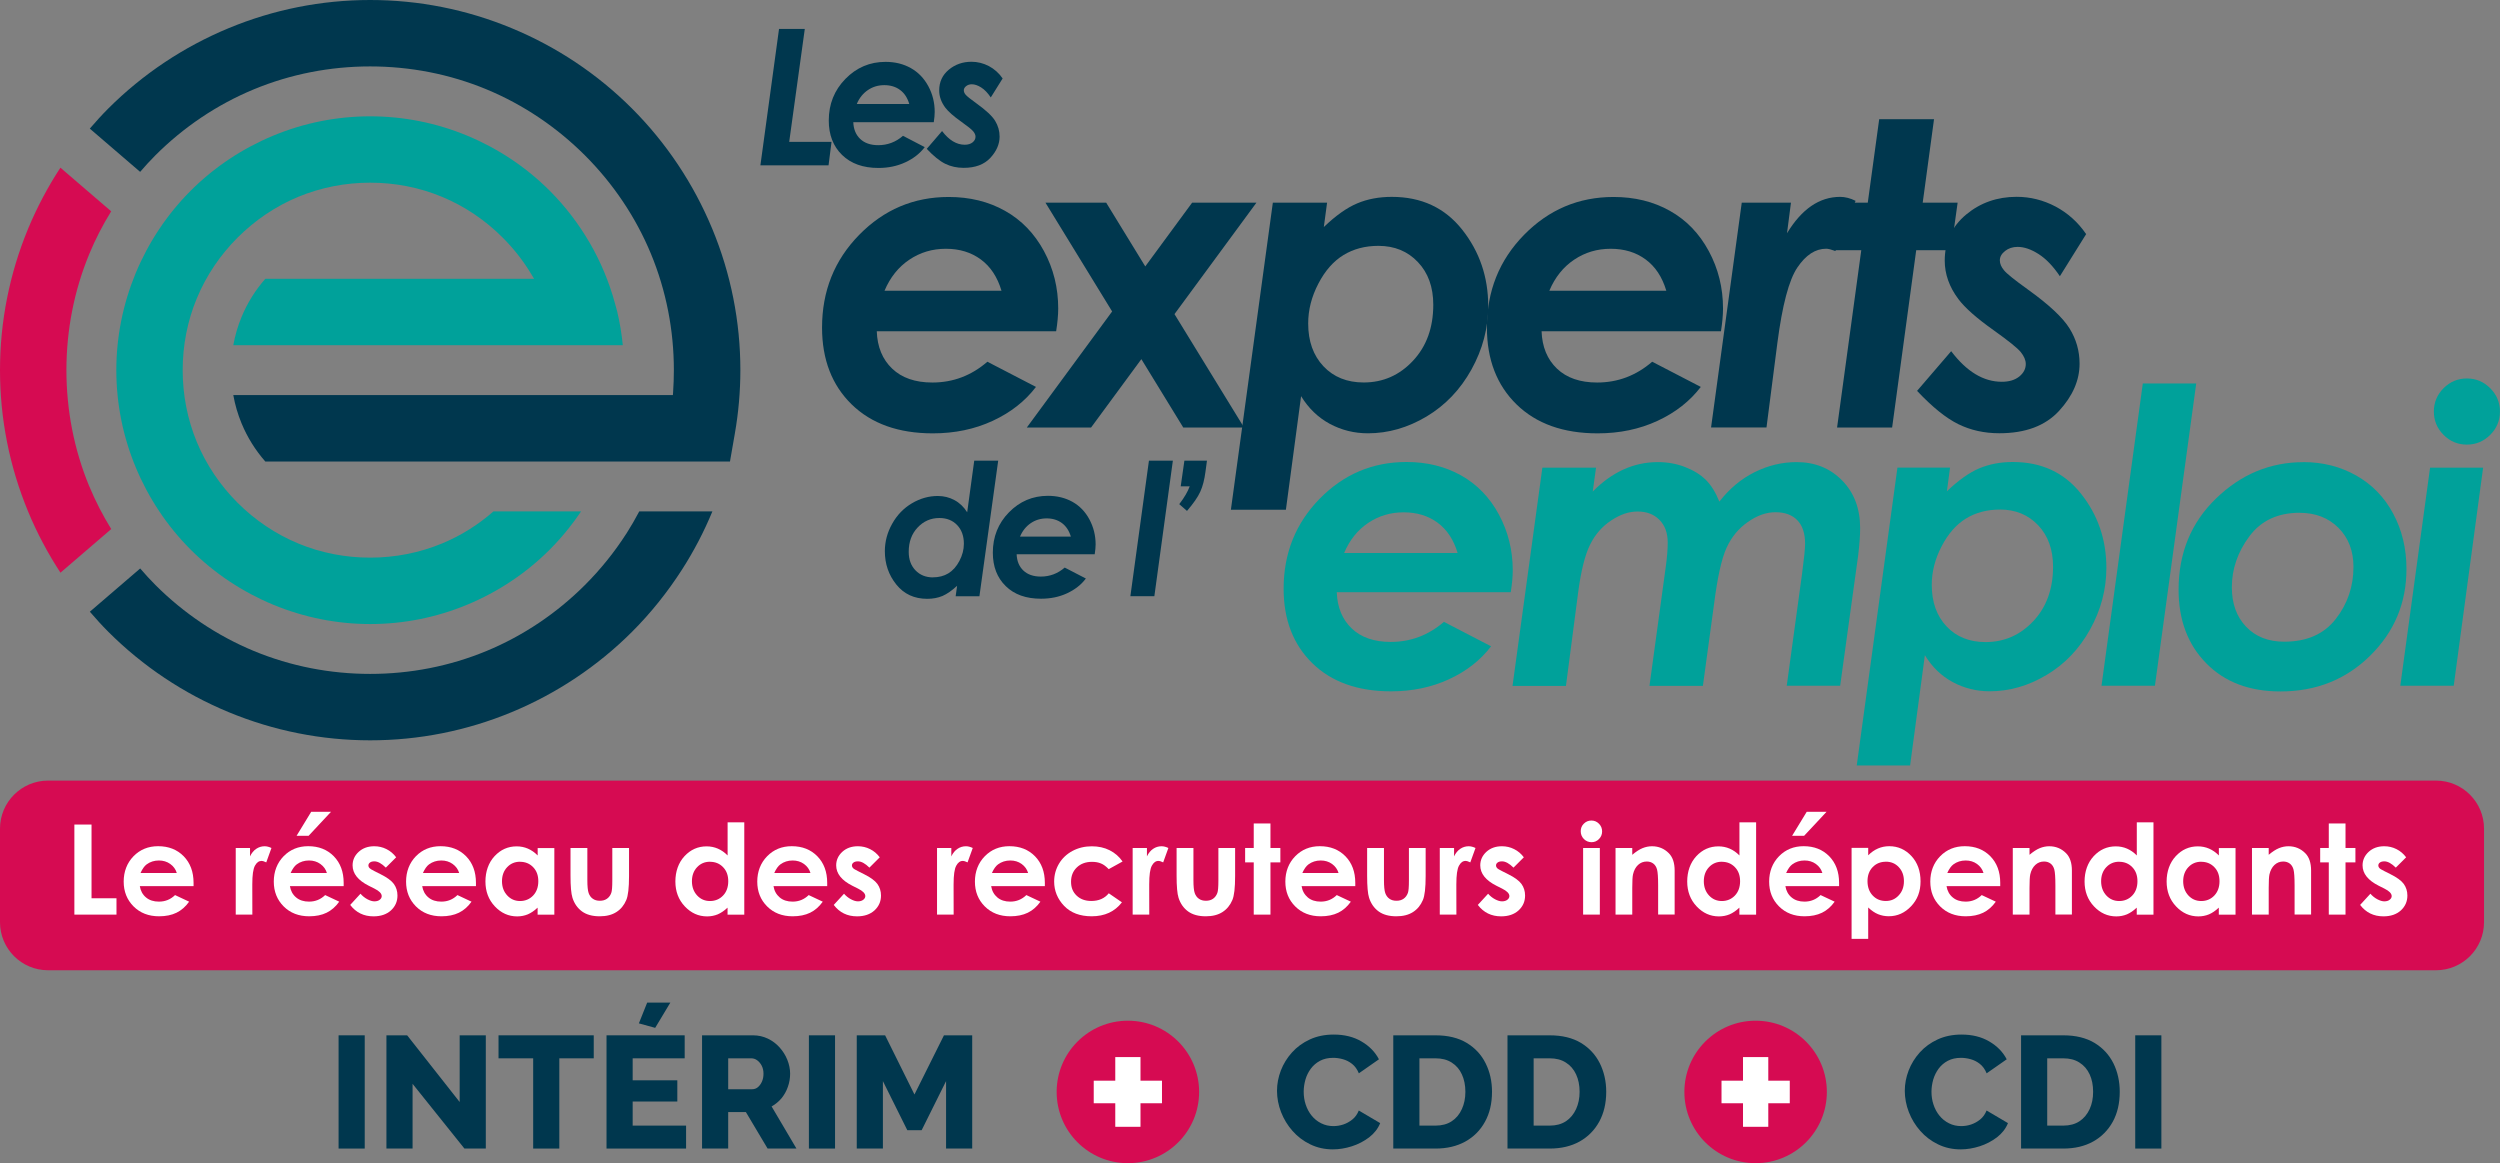 <?xml version="1.0" encoding="UTF-8"?>
<svg xmlns="http://www.w3.org/2000/svg" id="Calque_2" viewBox="0 0 461.86 214.89">
  <rect x="0" y="0" width="461.86" height="214.89" fill="#808080" stroke="none"/>
  <defs>
    <style>.cls-1{fill:#00374e;}.cls-2{fill:#fff;}.cls-3{fill:#00a19a;}.cls-4{fill:#d60b52;}</style>
  </defs>
  <g id="Calque_1-2">
    <path class="cls-1" d="m115.7,98.6c-2.19,3.42-4.76,6.6-7.63,9.47-5.21,5.21-11.39,9.38-18.2,12.2-6.82,2.82-14.11,4.23-21.48,4.23s-14.66-1.41-21.48-4.23c-6.81-2.82-12.99-6.99-18.2-12.2-.98-.98-1.91-2-2.81-3.05l-9.3,7.99c1.1,1.28,2.24,2.54,3.43,3.73,6.36,6.35,13.92,11.4,22.23,14.83,8.3,3.44,17.15,5.2,26.13,5.2s17.83-1.76,26.13-5.2c8.3-3.44,15.87-8.48,22.23-14.83,3.49-3.49,6.59-7.37,9.26-11.53,2.18-3.4,4.06-7,5.6-10.73h-13.51c-.74,1.41-1.54,2.78-2.39,4.12"></path>
    <path class="cls-1" d="m131.58,42.26c-3.44-8.3-8.48-15.87-14.84-22.23-6.35-6.35-13.92-11.4-22.23-14.83-8.29-3.44-17.15-5.2-26.13-5.2s-17.83,1.76-26.13,5.2c-8.3,3.44-15.87,8.48-22.23,14.83-1.2,1.2-2.33,2.45-3.43,3.73l9.3,7.99c.9-1.05,1.83-2.07,2.81-3.05,5.21-5.21,11.39-9.38,18.2-12.2,6.82-2.82,14.11-4.23,21.48-4.23s14.67,1.41,21.48,4.23c6.81,2.82,12.99,7,18.2,12.2,5.21,5.21,9.38,11.39,12.2,18.2,2.82,6.82,4.23,14.11,4.23,21.48,0,1.36-.05,2.72-.14,4.07l-.04.54H43.1c.32,1.79.83,3.54,1.53,5.23,1.06,2.57,2.55,4.95,4.38,7.04h85.85l.89-5.11c.34-1.94.6-3.9.77-5.87.17-1.96.26-3.93.26-5.9,0-8.98-1.76-17.83-5.2-26.13"></path>
    <path class="cls-3" d="m49.01,51.51c-1.83,2.09-3.32,4.47-4.38,7.04-.7,1.68-1.21,3.44-1.53,5.23h71.96c-.21-2.11-.55-4.19-1.04-6.24l-.41-1.5c-1.06-3.91-2.63-7.67-4.66-11.17-2.04-3.51-4.53-6.77-7.4-9.64-4.36-4.36-9.56-7.81-15.25-10.17-5.69-2.36-11.76-3.57-17.91-3.57s-12.23,1.21-17.91,3.57c-5.69,2.36-10.89,5.81-15.25,10.17-4.36,4.36-7.81,9.56-10.17,15.25-2.35,5.69-3.57,11.76-3.57,17.91s1.21,12.23,3.57,17.91c2.36,5.69,5.81,10.89,10.17,15.25,4.36,4.36,9.56,7.81,15.25,10.17,5.69,2.35,11.76,3.57,17.91,3.57s12.23-1.21,17.91-3.57c5.69-2.36,10.89-5.81,15.25-10.17,1.27-1.27,2.46-2.62,3.58-4.03.78-.98,1.52-2,2.22-3.04h-16.19c-2.82,2.48-6.03,4.49-9.51,5.93-4.21,1.74-8.71,2.61-13.27,2.61s-9.06-.86-13.27-2.61c-4.2-1.74-8.01-4.32-11.22-7.53-3.21-3.21-5.79-7.02-7.53-11.22-1.74-4.21-2.61-8.71-2.61-13.27s.86-9.06,2.61-13.27c1.74-4.2,4.32-8.01,7.53-11.22,3.21-3.21,7.02-5.8,11.22-7.54,4.21-1.74,8.71-2.61,13.27-2.61s9.06.86,13.27,2.61c4.2,1.74,8.01,4.32,11.22,7.54,2.02,2.02,3.8,4.28,5.27,6.73l.53.88h-49.66Z"></path>
    <path class="cls-4" d="m16.5,89.87c-2.82-6.82-4.23-14.11-4.23-21.48s1.41-14.67,4.23-21.48c1.13-2.74,2.49-5.36,4.04-7.87l-9.38-8.06c-2.33,3.56-4.33,7.34-5.97,11.28C1.76,50.55,0,59.41,0,68.39s1.76,17.83,5.2,26.13c1.64,3.95,3.64,7.72,5.97,11.28l9.38-8.06c-1.55-2.51-2.91-5.14-4.04-7.87"></path>
    <path class="cls-1" d="m185.02,53.71c-.76-2.55-2.04-4.47-3.82-5.78-1.78-1.31-3.93-1.97-6.45-1.97s-4.75.67-6.76,2.02c-2.01,1.35-3.54,3.26-4.58,5.73h21.61Zm-2.6,13.12l8.97,4.65c-2.01,2.64-4.68,4.73-8,6.27-3.32,1.54-7.01,2.31-11.05,2.31-6.34,0-11.33-1.78-14.99-5.34-3.65-3.56-5.48-8.3-5.48-14.2,0-6.75,2.28-12.45,6.85-17.12,4.57-4.67,10.08-7.01,16.55-7.01,3.89,0,7.36.85,10.4,2.56,3.04,1.7,5.44,4.19,7.2,7.44,1.76,3.26,2.63,6.8,2.63,10.61,0,1.2-.13,2.59-.38,4.2h-33.14c.1,2.89,1.05,5.19,2.84,6.9,1.79,1.71,4.27,2.57,7.43,2.57,3.82,0,7.2-1.28,10.15-3.83"></path>
    <polygon class="cls-1" points="193.14 37.44 204.36 37.44 211.58 49.22 220.24 37.44 232.12 37.44 216.98 58.03 229.83 78.98 218.6 78.98 210.86 66.35 201.57 78.98 189.7 78.98 205.46 57.54 193.14 37.44"></polygon>
    <path class="cls-1" d="m254.65,45.42c-2.45,0-4.6.57-6.45,1.7-1.85,1.13-3.41,2.9-4.65,5.3-1.25,2.4-1.87,4.84-1.87,7.34,0,3.28.94,5.91,2.82,7.91,1.88,1.99,4.36,2.99,7.43,2.99,3.58,0,6.62-1.34,9.11-4.01,2.5-2.67,3.75-6.12,3.75-10.35,0-3.26-.95-5.89-2.84-7.88-1.89-2-4.32-3-7.3-3m-17.08,48.75h-10.17l7.75-56.73h10.02l-.6,4.5c2.19-2.1,4.24-3.56,6.15-4.36,1.9-.81,4.04-1.21,6.41-1.21,5.47,0,9.81,2.02,13.01,6.07,3.2,4.05,4.8,8.74,4.8,14.09,0,4.1-1.03,8-3.09,11.72-2.06,3.72-4.82,6.61-8.29,8.69-3.47,2.07-7.08,3.11-10.84,3.11-2.54,0-4.89-.59-7.05-1.75-2.16-1.17-3.93-2.87-5.3-5.11l-2.81,20.99Z"></path>
    <path class="cls-1" d="m307.84,53.71c-.76-2.55-2.04-4.47-3.82-5.78-1.78-1.31-3.93-1.97-6.45-1.97s-4.75.67-6.76,2.02c-2.01,1.35-3.54,3.26-4.58,5.73h21.61Zm-2.6,13.12l8.97,4.65c-2.01,2.64-4.68,4.73-8,6.27-3.32,1.54-7.01,2.31-11.05,2.31-6.34,0-11.33-1.78-14.98-5.34-3.65-3.56-5.48-8.3-5.48-14.2,0-6.75,2.28-12.45,6.85-17.12,4.57-4.67,10.09-7.01,16.55-7.01,3.89,0,7.36.85,10.4,2.56,3.04,1.7,5.44,4.19,7.19,7.44,1.76,3.26,2.63,6.8,2.63,10.61,0,1.2-.13,2.59-.38,4.2h-33.14c.1,2.89,1.05,5.19,2.84,6.9,1.79,1.71,4.27,2.57,7.42,2.57,3.82,0,7.2-1.28,10.16-3.83"></path>
    <path class="cls-1" d="m321.78,37.44h9.09l-.73,5.65c2.72-4.48,5.99-6.72,9.81-6.72.92,0,1.87.24,2.86.73l-3.73,9.27c-.77-.28-1.34-.42-1.7-.42-1.99,0-3.76,1.15-5.32,3.46-1.56,2.3-2.79,6.95-3.7,13.95l-2.01,15.61h-10.24l5.67-41.54Z"></path>
    <polygon class="cls-1" points="347.17 22.02 357.3 22.02 355.21 37.44 361.66 37.44 360.44 46.22 354.01 46.22 349.56 78.98 339.39 78.98 343.86 46.22 338.86 46.22 340.04 37.44 345.06 37.44 347.17 22.02"></polygon>
    <path class="cls-1" d="m385.41,43.24l-4.86,7.79c-1.25-1.86-2.57-3.23-3.94-4.1-1.38-.88-2.67-1.32-3.86-1.32-.92,0-1.7.26-2.33.76-.64.51-.96,1.08-.96,1.72s.26,1.22.76,1.83c.48.61,1.95,1.79,4.4,3.55,3.91,2.8,6.47,5.2,7.71,7.2,1.24,2,1.86,4.17,1.86,6.51,0,3.08-1.27,5.99-3.8,8.74-2.54,2.75-6.21,4.12-11.02,4.12-2.78,0-5.3-.56-7.58-1.68-2.28-1.12-4.82-3.17-7.62-6.15l6.3-7.33c2.85,3.77,5.97,5.65,9.35,5.65,1.35,0,2.42-.32,3.23-.97.8-.65,1.2-1.42,1.2-2.31,0-.71-.31-1.44-.92-2.2-.61-.75-2.28-2.09-5-4.03-3.16-2.24-5.33-4.16-6.53-5.77-1.68-2.24-2.52-4.61-2.52-7.1,0-3.49,1.32-6.32,3.95-8.51,2.63-2.19,5.75-3.28,9.33-3.28,2.52,0,4.91.6,7.18,1.79,2.26,1.2,4.15,2.89,5.65,5.08"></path>
    <polygon class="cls-1" points="143.92 5.35 148.68 5.35 145.8 26.21 153.62 26.21 153.07 30.54 140.48 30.54 143.92 5.35"></polygon>
    <path class="cls-1" d="m167.98,19.2c-.34-1.14-.91-2.01-1.71-2.59-.8-.59-1.77-.88-2.9-.88s-2.13.3-3.03.91c-.9.61-1.59,1.46-2.05,2.57h9.69Zm-1.16,5.89l4.02,2.09c-.9,1.19-2.1,2.12-3.59,2.81-1.49.69-3.14,1.04-4.96,1.04-2.84,0-5.08-.8-6.72-2.4-1.64-1.6-2.46-3.72-2.46-6.37,0-3.03,1.03-5.59,3.07-7.68,2.05-2.1,4.52-3.15,7.42-3.15,1.75,0,3.3.38,4.67,1.15,1.37.77,2.44,1.88,3.23,3.34.79,1.46,1.18,3.05,1.18,4.76,0,.54-.06,1.17-.17,1.89h-14.87c.05,1.3.47,2.33,1.28,3.1.81.77,1.92,1.15,3.33,1.15,1.71,0,3.23-.57,4.56-1.72"></path>
    <path class="cls-1" d="m185.22,14.51l-2.18,3.49c-.56-.83-1.15-1.45-1.77-1.84-.62-.39-1.2-.59-1.73-.59-.41,0-.76.11-1.05.34-.29.23-.43.48-.43.77s.11.55.34.82c.22.27.88.8,1.98,1.59,1.75,1.26,2.91,2.33,3.46,3.23.55.9.83,1.87.83,2.92,0,1.38-.57,2.69-1.7,3.92-1.14,1.23-2.78,1.85-4.94,1.85-1.24,0-2.38-.25-3.4-.75-1.02-.5-2.16-1.42-3.42-2.76l2.83-3.29c1.28,1.69,2.68,2.53,4.19,2.53.6,0,1.09-.15,1.45-.44.36-.29.54-.64.54-1.04,0-.32-.14-.65-.41-.98-.27-.34-1.02-.94-2.24-1.81-1.42-1-2.39-1.87-2.93-2.58-.75-1-1.13-2.07-1.13-3.19,0-1.56.59-2.84,1.77-3.82,1.18-.98,2.58-1.47,4.19-1.47,1.13,0,2.2.27,3.22.8,1.02.54,1.86,1.3,2.54,2.28"></path>
    <path class="cls-1" d="m172.34,106.66c1.09,0,2.04-.24,2.85-.73.81-.49,1.5-1.25,2.05-2.29s.83-2.1.83-3.18c0-1.43-.41-2.58-1.24-3.45-.83-.87-1.92-1.31-3.28-1.31-1.58,0-2.92.58-4.02,1.75-1.1,1.16-1.65,2.66-1.65,4.5,0,1.42.42,2.56,1.25,3.42.83.86,1.91,1.3,3.22,1.3m7.62-21.56h4.44l-3.47,25.05h-4.39l.27-1.94c-.97.9-1.87,1.52-2.7,1.88-.84.35-1.77.53-2.82.53-2.39,0-4.3-.88-5.71-2.64-1.42-1.76-2.12-3.81-2.12-6.15,0-1.78.45-3.48,1.36-5.09.9-1.61,2.12-2.87,3.64-3.77s3.12-1.35,4.78-1.35c1.12,0,2.15.26,3.09.77.95.51,1.72,1.26,2.34,2.24l1.3-9.52Z"></path>
    <path class="cls-1" d="m197.84,99.15c-.33-1.11-.89-1.95-1.66-2.52-.78-.57-1.71-.86-2.81-.86s-2.07.29-2.94.88c-.87.59-1.54,1.42-1.99,2.49h9.4Zm-1.13,5.71l3.9,2.02c-.87,1.15-2.03,2.06-3.48,2.73-1.44.67-3.05,1-4.81,1-2.76,0-4.93-.77-6.52-2.33-1.59-1.55-2.38-3.61-2.38-6.18,0-2.93.99-5.42,2.98-7.45,1.99-2.03,4.39-3.05,7.2-3.05,1.69,0,3.2.37,4.53,1.11,1.32.74,2.37,1.82,3.13,3.24.76,1.42,1.15,2.96,1.15,4.62,0,.52-.06,1.13-.17,1.83h-14.42c.05,1.26.46,2.26,1.24,3,.78.74,1.86,1.12,3.23,1.12,1.66,0,3.13-.56,4.42-1.67"></path>
    <polygon class="cls-1" points="212.26 85.1 216.68 85.1 213.26 110.15 208.83 110.15 212.26 85.1"></polygon>
    <path class="cls-1" d="m218.81,85.1h4.17l-.28,2.08c-.19,1.46-.51,2.69-.96,3.67-.45.99-1.27,2.17-2.45,3.54l-1.43-1.25c.94-1.22,1.58-2.32,1.93-3.29h-1.66l.68-4.75Z"></path>
    <path class="cls-3" d="m269.29,102.17c-.74-2.47-1.98-4.34-3.71-5.61-1.73-1.27-3.81-1.91-6.26-1.91s-4.61.65-6.56,1.96c-1.95,1.31-3.43,3.16-4.44,5.55h20.96Zm-2.52,12.72l8.7,4.51c-1.95,2.56-4.54,4.59-7.76,6.08-3.22,1.49-6.8,2.24-10.72,2.24-6.15,0-10.99-1.73-14.53-5.18-3.54-3.46-5.32-8.05-5.32-13.78,0-6.54,2.22-12.08,6.65-16.61,4.43-4.53,9.78-6.8,16.05-6.8,3.78,0,7.14.83,10.09,2.48,2.95,1.66,5.28,4.06,6.98,7.22,1.7,3.16,2.56,6.59,2.56,10.29,0,1.16-.12,2.52-.37,4.07h-32.14c.1,2.8,1.02,5.03,2.76,6.69,1.74,1.66,4.14,2.49,7.2,2.49,3.7,0,6.99-1.24,9.85-3.72"></path>
    <path class="cls-3" d="m284.96,86.4h9.9l-.61,4.41c3.58-3.63,7.59-5.44,12.03-5.44,1.8,0,3.49.31,5.05.92,1.57.61,2.84,1.4,3.81,2.36.97.96,1.81,2.3,2.5,4.02,1.85-2.38,4.02-4.2,6.51-5.44,2.49-1.24,5.08-1.86,7.77-1.86,3.38,0,6.18,1.13,8.4,3.39,2.22,2.26,3.33,5.2,3.33,8.81,0,1.36-.12,3.05-.37,5.08l-3.32,24.04h-9.87l2.83-20.7c.37-2.79.56-4.64.56-5.55,0-1.9-.48-3.35-1.43-4.33s-2.3-1.48-4.03-1.48-3.39.6-5.11,1.8c-1.72,1.2-3.04,2.79-3.94,4.78-.91,1.99-1.67,5.4-2.29,10.25l-2.08,15.25h-9.87l3-21.92c.25-1.78.37-3.31.37-4.57,0-1.76-.51-3.15-1.53-4.18-1.02-1.03-2.35-1.54-4.02-1.54s-3.22.55-4.89,1.65c-1.67,1.1-2.98,2.59-3.91,4.49-.93,1.89-1.66,4.79-2.18,8.69l-2.27,17.39h-9.87l5.51-40.29Z"></path>
    <path class="cls-3" d="m369.47,94.14c-2.37,0-4.46.55-6.26,1.65-1.8,1.1-3.3,2.81-4.51,5.14-1.21,2.33-1.82,4.7-1.82,7.12,0,3.18.91,5.73,2.73,7.67,1.82,1.93,4.22,2.9,7.21,2.9,3.47,0,6.42-1.3,8.84-3.89,2.42-2.59,3.63-5.94,3.63-10.04,0-3.16-.92-5.71-2.75-7.65-1.84-1.94-4.2-2.91-7.08-2.91m-16.57,47.29h-9.87l7.52-55.03h9.72l-.58,4.37c2.13-2.04,4.12-3.45,5.96-4.23,1.85-.78,3.92-1.18,6.22-1.18,5.31,0,9.52,1.96,12.62,5.89,3.11,3.93,4.66,8.48,4.66,13.66,0,3.98-1,7.77-3,11.37-2,3.61-4.67,6.41-8.04,8.42-3.36,2.01-6.87,3.02-10.51,3.02-2.46,0-4.74-.57-6.84-1.7s-3.81-2.79-5.14-4.96l-2.73,20.36Z"></path>
    <polygon class="cls-3" points="395.87 70.84 405.74 70.84 398.11 126.69 388.24 126.69 395.87 70.84"></polygon>
    <path class="cls-3" d="m424.86,94.73c-4.04,0-7.14,1.45-9.3,4.35-2.16,2.9-3.24,6.04-3.24,9.43,0,3.01.88,5.44,2.64,7.28,1.76,1.84,4.11,2.76,7.04,2.76,4.17,0,7.34-1.4,9.52-4.2,2.18-2.8,3.27-6.01,3.27-9.61,0-2.96-.92-5.37-2.77-7.22-1.85-1.85-4.24-2.78-7.17-2.78m.69-9.37c3.58,0,6.83.83,9.76,2.48,2.93,1.66,5.2,4,6.83,7.04,1.63,3.04,2.45,6.45,2.45,10.22,0,6.27-2.23,11.61-6.7,16.02-4.47,4.41-10,6.61-16.59,6.61-5.73,0-10.3-1.73-13.7-5.2-3.41-3.47-5.11-8-5.11-13.61,0-6.76,2.31-12.38,6.93-16.85s10-6.7,16.15-6.7"></path>
    <path class="cls-3" d="m455.74,69.92c1.68,0,3.12.6,4.31,1.8,1.2,1.2,1.8,2.64,1.8,4.31s-.6,3.12-1.8,4.31c-1.2,1.2-2.63,1.8-4.31,1.8s-3.12-.6-4.31-1.8c-1.2-1.2-1.79-2.64-1.79-4.31s.6-3.12,1.79-4.31c1.2-1.2,2.64-1.8,4.31-1.8m-6.79,16.48h9.79l-5.43,40.29h-9.87l5.5-40.29Z"></path>
    <path class="cls-4" d="m450.03,179.25H8.88c-4.91,0-8.88-3.98-8.88-8.88v-17.28c0-4.91,3.98-8.88,8.88-8.88h441.15c4.91,0,8.88,3.98,8.88,8.88v17.28c0,4.91-3.98,8.88-8.88,8.88"></path>
    <polygon class="cls-2" points="13.74 152.33 16.91 152.33 16.91 165.95 21.52 165.95 21.52 168.97 13.74 168.97 13.74 152.33"></polygon>
    <path class="cls-2" d="m32.66,161.28c-.2-.68-.61-1.24-1.21-1.67-.6-.43-1.3-.64-2.09-.64-.86,0-1.62.24-2.27.72-.41.3-.78.83-1.13,1.59h6.7Zm3.09,2.43h-9.92c.14.87.52,1.57,1.15,2.09.62.52,1.42.77,2.38.77,1.16,0,2.15-.4,2.98-1.21l2.6,1.22c-.65.92-1.43,1.6-2.33,2.04-.9.44-1.98.66-3.22.66-1.93,0-3.5-.61-4.72-1.83-1.21-1.22-1.82-2.74-1.82-4.58s.61-3.44,1.81-4.68c1.21-1.24,2.73-1.86,4.55-1.86,1.94,0,3.51.62,4.73,1.86,1.21,1.24,1.82,2.88,1.82,4.91v.59Z"></path>
    <path class="cls-2" d="m43.54,156.66h2.65v1.55c.29-.61.67-1.07,1.14-1.39.48-.32.99-.48,1.56-.48.4,0,.82.11,1.26.32l-.96,2.66c-.36-.18-.66-.27-.89-.27-.47,0-.88.29-1.2.88-.33.59-.49,1.74-.49,3.46v.6s.01,4.98.01,4.98h-3.07v-12.31Z"></path>
    <path class="cls-2" d="m57.5,149.98h3.65l-4.14,4.43h-2.22l2.7-4.43Zm2.89,11.3c-.2-.68-.61-1.24-1.21-1.67-.6-.43-1.3-.64-2.09-.64-.86,0-1.62.24-2.27.72-.41.3-.78.83-1.13,1.59h6.7Zm3.09,2.43h-9.92c.14.87.52,1.57,1.15,2.09.62.52,1.42.77,2.38.77,1.16,0,2.15-.4,2.98-1.21l2.6,1.22c-.65.92-1.43,1.6-2.33,2.04-.9.44-1.98.66-3.22.66-1.93,0-3.5-.61-4.72-1.83-1.21-1.22-1.82-2.74-1.82-4.58s.61-3.44,1.81-4.68c1.21-1.24,2.73-1.86,4.55-1.86,1.94,0,3.51.62,4.73,1.86,1.21,1.24,1.82,2.88,1.82,4.91v.59Z"></path>
    <path class="cls-2" d="m73.19,158.38l-1.91,1.91c-.78-.77-1.48-1.16-2.12-1.16-.35,0-.62.07-.81.22-.2.15-.29.33-.29.55,0,.17.06.32.19.46.13.14.43.33.92.57l1.13.57c1.19.59,2.01,1.19,2.46,1.8.44.61.67,1.33.67,2.15,0,1.09-.4,2-1.2,2.74-.8.73-1.88,1.1-3.23,1.1-1.79,0-3.23-.7-4.3-2.11l1.9-2.07c.36.42.79.76,1.27,1.02.49.26.92.39,1.3.39.41,0,.74-.1.98-.29.25-.19.37-.42.37-.68,0-.48-.45-.94-1.35-1.39l-1.04-.52c-1.99-1-2.99-2.26-2.99-3.77,0-.97.37-1.8,1.12-2.49.75-.69,1.71-1.04,2.88-1.04.8,0,1.55.17,2.26.53.71.35,1.3.86,1.79,1.51"></path>
    <path class="cls-2" d="m84.83,161.28c-.2-.68-.61-1.24-1.21-1.67-.6-.43-1.3-.64-2.09-.64-.86,0-1.62.24-2.27.72-.41.3-.78.83-1.13,1.59h6.7Zm3.09,2.43h-9.92c.14.87.52,1.57,1.15,2.09.62.52,1.42.77,2.38.77,1.16,0,2.15-.4,2.98-1.21l2.6,1.22c-.65.92-1.43,1.6-2.33,2.04-.9.44-1.98.66-3.22.66-1.93,0-3.5-.61-4.72-1.83-1.21-1.22-1.82-2.74-1.82-4.58s.61-3.44,1.81-4.68c1.21-1.24,2.73-1.86,4.55-1.86,1.94,0,3.51.62,4.73,1.86,1.21,1.24,1.82,2.88,1.82,4.91v.59Z"></path>
    <path class="cls-2" d="m96.07,159.2c-.96,0-1.75.34-2.38,1.01-.63.67-.95,1.54-.95,2.59s.32,1.94.97,2.63c.64.69,1.43,1.03,2.37,1.03s1.77-.34,2.41-1.01c.64-.68.96-1.56.96-2.65s-.32-1.94-.96-2.6c-.64-.66-1.45-.99-2.42-.99m3.25-2.54h3.09v12.31h-3.09v-1.3c-.6.57-1.21.98-1.81,1.24-.61.25-1.26.38-1.97.38-1.59,0-2.96-.62-4.12-1.85-1.16-1.23-1.74-2.77-1.74-4.6s.56-3.46,1.68-4.67c1.12-1.21,2.48-1.82,4.09-1.82.74,0,1.43.14,2.08.42.65.28,1.25.7,1.8,1.26v-1.36Z"></path>
    <path class="cls-2" d="m105.39,156.66h3.12v5.93c0,1.15.08,1.95.24,2.4.16.45.41.8.77,1.05.35.25.78.37,1.3.37s.95-.12,1.31-.37c.36-.25.63-.61.8-1.08.13-.35.19-1.11.19-2.27v-6.03h3.09v5.21c0,2.15-.17,3.62-.51,4.41-.41.97-1.02,1.71-1.83,2.22-.81.52-1.83.78-3.08.78-1.35,0-2.44-.3-3.27-.9-.83-.61-1.42-1.45-1.76-2.52-.24-.75-.36-2.11-.36-4.07v-5.12Z"></path>
    <path class="cls-2" d="m131.16,159.2c-.96,0-1.75.34-2.38,1.01-.63.67-.95,1.54-.95,2.59s.32,1.94.96,2.63c.64.69,1.43,1.03,2.38,1.03s1.77-.34,2.41-1.01c.64-.67.96-1.56.96-2.65s-.32-1.94-.96-2.6c-.64-.66-1.44-.99-2.42-.99m3.25-7.29h3.09v17.06h-3.09v-1.3c-.6.57-1.21.98-1.81,1.24-.61.25-1.26.38-1.97.38-1.59,0-2.96-.62-4.12-1.85-1.16-1.23-1.74-2.77-1.74-4.6s.56-3.46,1.68-4.67c1.12-1.21,2.48-1.82,4.09-1.82.74,0,1.43.14,2.08.42.65.28,1.25.7,1.8,1.26v-6.11Z"></path>
    <path class="cls-2" d="m149.73,161.28c-.2-.68-.61-1.24-1.2-1.67-.6-.43-1.3-.64-2.09-.64-.86,0-1.62.24-2.27.72-.41.3-.79.83-1.13,1.59h6.7Zm3.09,2.43h-9.92c.14.87.53,1.57,1.15,2.09.62.52,1.42.77,2.38.77,1.15,0,2.14-.4,2.97-1.21l2.6,1.22c-.65.92-1.43,1.6-2.33,2.04-.91.44-1.98.66-3.23.66-1.93,0-3.5-.61-4.72-1.83-1.22-1.22-1.82-2.74-1.82-4.58s.61-3.44,1.82-4.68c1.21-1.24,2.73-1.86,4.55-1.86,1.94,0,3.51.62,4.73,1.86,1.21,1.24,1.82,2.88,1.82,4.91v.59Z"></path>
    <path class="cls-2" d="m162.53,158.38l-1.91,1.91c-.78-.77-1.48-1.16-2.12-1.16-.35,0-.62.07-.82.22s-.29.33-.29.55c0,.17.06.32.19.46.12.14.43.33.92.57l1.13.57c1.19.59,2.01,1.19,2.46,1.8.44.61.67,1.33.67,2.15,0,1.09-.4,2-1.2,2.74-.8.73-1.88,1.1-3.23,1.1-1.79,0-3.23-.7-4.3-2.11l1.9-2.07c.36.42.79.76,1.27,1.02.49.26.92.39,1.3.39.41,0,.74-.1.98-.29.25-.19.38-.42.38-.68,0-.48-.45-.94-1.35-1.39l-1.04-.52c-1.99-1-2.99-2.26-2.99-3.77,0-.97.38-1.8,1.12-2.49.75-.69,1.71-1.04,2.88-1.04.8,0,1.55.17,2.26.53.71.35,1.3.86,1.79,1.51"></path>
    <path class="cls-2" d="m173.1,156.66h2.65v1.55c.29-.61.67-1.07,1.14-1.39.47-.32.99-.48,1.56-.48.4,0,.82.11,1.26.32l-.96,2.66c-.36-.18-.66-.27-.89-.27-.48,0-.88.29-1.2.88-.33.59-.49,1.74-.49,3.46v.6s.01,4.98.01,4.98h-3.07v-12.31Z"></path>
    <path class="cls-2" d="m189.94,161.28c-.2-.68-.61-1.24-1.2-1.67-.6-.43-1.3-.64-2.09-.64-.86,0-1.62.24-2.27.72-.41.3-.79.83-1.13,1.59h6.7Zm3.09,2.43h-9.92c.14.87.53,1.57,1.15,2.09.62.52,1.42.77,2.38.77,1.15,0,2.14-.4,2.97-1.21l2.6,1.22c-.65.92-1.43,1.6-2.33,2.04-.91.44-1.98.66-3.23.66-1.93,0-3.5-.61-4.72-1.83-1.22-1.22-1.82-2.74-1.82-4.58s.61-3.44,1.82-4.68c1.21-1.24,2.73-1.86,4.55-1.86,1.94,0,3.51.62,4.73,1.86,1.21,1.24,1.82,2.88,1.82,4.91v.59Z"></path>
    <path class="cls-2" d="m207.4,159.15l-2.57,1.42c-.49-.51-.96-.86-1.43-1.05-.47-.2-1.02-.3-1.66-.3-1.16,0-2.09.35-2.8,1.03-.72.69-1.07,1.57-1.07,2.65s.34,1.9,1.03,2.56c.69.66,1.59.99,2.71.99,1.38,0,2.46-.47,3.23-1.42l2.43,1.67c-1.32,1.72-3.18,2.58-5.59,2.58-2.16,0-3.86-.64-5.09-1.92-1.22-1.28-1.84-2.79-1.84-4.5,0-1.19.3-2.29.89-3.29.59-1,1.43-1.79,2.49-2.36,1.07-.57,2.26-.86,3.58-.86,1.22,0,2.32.24,3.29.73.97.49,1.77,1.18,2.39,2.08"></path>
    <path class="cls-2" d="m209.24,156.66h2.65v1.55c.29-.61.67-1.07,1.14-1.39.47-.32.99-.48,1.56-.48.4,0,.82.11,1.26.32l-.96,2.66c-.36-.18-.66-.27-.89-.27-.48,0-.88.29-1.2.88-.33.59-.49,1.74-.49,3.46v.6s.01,4.98.01,4.98h-3.07v-12.31Z"></path>
    <path class="cls-2" d="m217.36,156.66h3.12v5.93c0,1.15.08,1.95.24,2.4.16.45.41.8.77,1.05.35.25.78.37,1.3.37s.95-.12,1.31-.37c.36-.25.63-.61.8-1.08.13-.35.19-1.11.19-2.27v-6.03h3.09v5.21c0,2.15-.17,3.62-.51,4.41-.41.97-1.03,1.71-1.83,2.22-.81.52-1.83.78-3.08.78-1.35,0-2.44-.3-3.27-.9-.83-.61-1.42-1.45-1.76-2.52-.24-.75-.36-2.11-.36-4.07v-5.12Z"></path>
    <polygon class="cls-2" points="231.62 152.13 234.71 152.13 234.71 156.66 236.54 156.66 236.54 159.32 234.71 159.32 234.71 168.97 231.62 168.97 231.62 159.32 230.03 159.32 230.03 156.66 231.62 156.66 231.62 152.13"></polygon>
    <path class="cls-2" d="m247.29,161.28c-.2-.68-.61-1.24-1.2-1.67-.6-.43-1.3-.64-2.09-.64-.86,0-1.62.24-2.27.72-.41.3-.79.83-1.13,1.59h6.7Zm3.09,2.43h-9.92c.14.87.53,1.57,1.15,2.09.62.52,1.42.77,2.38.77,1.15,0,2.14-.4,2.97-1.21l2.6,1.22c-.65.92-1.43,1.6-2.33,2.04-.91.44-1.98.66-3.23.66-1.93,0-3.5-.61-4.72-1.83-1.22-1.22-1.82-2.74-1.82-4.58s.61-3.44,1.82-4.68c1.21-1.24,2.73-1.86,4.55-1.86,1.94,0,3.51.62,4.73,1.86,1.21,1.24,1.82,2.88,1.82,4.91v.59Z"></path>
    <path class="cls-2" d="m252.56,156.66h3.12v5.93c0,1.15.08,1.95.24,2.4.16.45.41.8.77,1.05.35.25.78.37,1.3.37s.95-.12,1.31-.37c.36-.25.63-.61.8-1.08.13-.35.19-1.11.19-2.27v-6.03h3.09v5.21c0,2.15-.17,3.62-.51,4.41-.41.97-1.03,1.71-1.83,2.22-.81.52-1.83.78-3.08.78-1.35,0-2.44-.3-3.27-.9-.83-.61-1.42-1.45-1.76-2.52-.24-.75-.36-2.11-.36-4.07v-5.12Z"></path>
    <path class="cls-2" d="m265.98,156.66h2.65v1.55c.29-.61.67-1.07,1.14-1.39.47-.32.99-.48,1.56-.48.4,0,.82.11,1.26.32l-.96,2.66c-.36-.18-.66-.27-.89-.27-.48,0-.88.29-1.2.88-.33.59-.49,1.74-.49,3.46v.6s.01,4.98.01,4.98h-3.07v-12.31Z"></path>
    <path class="cls-2" d="m281.52,158.38l-1.91,1.91c-.78-.77-1.48-1.16-2.12-1.16-.35,0-.62.07-.82.22-.2.15-.29.33-.29.55,0,.17.06.32.19.46.12.14.43.33.92.57l1.13.57c1.19.59,2.01,1.19,2.46,1.8.44.61.67,1.33.67,2.15,0,1.09-.4,2-1.2,2.74-.8.73-1.88,1.1-3.23,1.1-1.79,0-3.23-.7-4.3-2.11l1.9-2.07c.36.42.79.76,1.27,1.02.49.26.92.39,1.3.39.41,0,.74-.1.98-.29.25-.19.38-.42.38-.68,0-.48-.45-.94-1.35-1.39l-1.04-.52c-1.99-1-2.99-2.26-2.99-3.77,0-.97.38-1.8,1.12-2.49.75-.69,1.71-1.04,2.88-1.04.8,0,1.55.17,2.26.53.71.35,1.3.86,1.79,1.51"></path>
    <path class="cls-2" d="m292.47,156.66h3.09v12.31h-3.09v-12.31Zm1.54-5.07c.54,0,1.01.2,1.39.59.39.39.58.87.58,1.42s-.19,1.02-.58,1.41c-.38.39-.84.58-1.38.58s-1.02-.2-1.41-.59c-.39-.4-.58-.88-.58-1.44s.19-1.01.57-1.39c.39-.39.85-.58,1.39-.58"></path>
    <path class="cls-2" d="m298.46,156.66h3.09v1.26c.7-.59,1.33-1,1.9-1.23.57-.23,1.15-.35,1.75-.35,1.22,0,2.25.43,3.1,1.28.72.72,1.08,1.79,1.08,3.21v8.13h-3.05v-5.39c0-1.47-.07-2.44-.2-2.93-.13-.48-.36-.85-.69-1.1-.33-.25-.73-.38-1.21-.38-.62,0-1.16.21-1.61.63-.45.42-.76,1-.93,1.74-.09.39-.14,1.22-.14,2.5v4.94h-3.09v-12.31Z"></path>
    <path class="cls-2" d="m318.1,159.2c-.96,0-1.75.34-2.38,1.01-.63.67-.95,1.54-.95,2.59s.32,1.94.96,2.63c.64.69,1.43,1.03,2.37,1.03s1.77-.34,2.41-1.01c.64-.67.96-1.56.96-2.65s-.32-1.94-.96-2.6c-.64-.66-1.44-.99-2.42-.99m3.25-7.29h3.09v17.06h-3.09v-1.3c-.6.57-1.21.98-1.81,1.24-.61.25-1.26.38-1.97.38-1.59,0-2.96-.62-4.12-1.85-1.16-1.23-1.74-2.77-1.74-4.6s.56-3.46,1.68-4.67c1.12-1.21,2.48-1.82,4.09-1.82.74,0,1.43.14,2.08.42.65.28,1.25.7,1.8,1.26v-6.11Z"></path>
    <path class="cls-2" d="m333.79,149.98h3.65l-4.14,4.43h-2.22l2.7-4.43Zm2.88,11.3c-.2-.68-.61-1.24-1.2-1.67-.6-.43-1.3-.64-2.09-.64-.86,0-1.62.24-2.27.72-.41.3-.79.83-1.13,1.59h6.7Zm3.09,2.43h-9.92c.14.87.52,1.57,1.15,2.09.62.52,1.42.77,2.38.77,1.15,0,2.14-.4,2.97-1.21l2.6,1.22c-.65.92-1.43,1.6-2.33,2.04-.91.44-1.98.66-3.23.66-1.93,0-3.5-.61-4.72-1.83-1.22-1.22-1.82-2.74-1.82-4.58s.61-3.44,1.82-4.68c1.21-1.24,2.73-1.86,4.55-1.86,1.94,0,3.51.62,4.73,1.86,1.21,1.24,1.82,2.88,1.82,4.91v.59Z"></path>
    <path class="cls-2" d="m348.39,159.2c-.97,0-1.78.33-2.42.99-.64.66-.96,1.53-.96,2.6s.32,1.98.96,2.65c.64.68,1.45,1.01,2.42,1.01s1.74-.34,2.38-1.03c.65-.69.97-1.56.97-2.63s-.32-1.92-.95-2.59c-.63-.68-1.43-1.01-2.4-1.01m-3.25-2.54v1.36c.56-.56,1.16-.98,1.81-1.26.65-.28,1.34-.42,2.08-.42,1.61,0,2.97.61,4.1,1.82,1.12,1.21,1.68,2.77,1.68,4.67s-.58,3.37-1.74,4.6c-1.16,1.23-2.54,1.85-4.13,1.85-.71,0-1.37-.13-1.98-.38-.61-.25-1.22-.67-1.82-1.24v5.8h-3.07v-16.81h3.07Z"></path>
    <path class="cls-2" d="m366.44,161.28c-.2-.68-.61-1.24-1.2-1.67-.6-.43-1.3-.64-2.09-.64-.86,0-1.62.24-2.27.72-.41.3-.79.83-1.13,1.59h6.7Zm3.09,2.43h-9.92c.14.87.52,1.57,1.15,2.09.62.52,1.42.77,2.38.77,1.15,0,2.14-.4,2.97-1.21l2.6,1.22c-.65.92-1.43,1.6-2.33,2.04-.91.44-1.98.66-3.23.66-1.93,0-3.5-.61-4.72-1.83-1.22-1.22-1.82-2.74-1.82-4.58s.61-3.44,1.82-4.68c1.21-1.24,2.73-1.86,4.55-1.86,1.94,0,3.51.62,4.73,1.86,1.21,1.24,1.82,2.88,1.82,4.91v.59Z"></path>
    <path class="cls-2" d="m371.85,156.66h3.09v1.26c.7-.59,1.33-1,1.9-1.23.57-.23,1.15-.35,1.75-.35,1.22,0,2.25.43,3.1,1.28.72.72,1.08,1.79,1.08,3.21v8.13h-3.05v-5.39c0-1.47-.07-2.44-.2-2.93-.13-.48-.36-.85-.69-1.1-.33-.25-.73-.38-1.21-.38-.62,0-1.16.21-1.61.63-.45.42-.76,1-.93,1.74-.09.39-.14,1.22-.14,2.5v4.94h-3.09v-12.31Z"></path>
    <path class="cls-2" d="m391.5,159.2c-.96,0-1.75.34-2.38,1.01-.63.67-.95,1.54-.95,2.59s.32,1.94.96,2.63c.64.69,1.43,1.03,2.38,1.03s1.77-.34,2.41-1.01c.64-.67.96-1.56.96-2.65s-.32-1.94-.96-2.6c-.64-.66-1.44-.99-2.42-.99m3.25-7.29h3.09v17.06h-3.09v-1.3c-.6.57-1.21.98-1.81,1.24-.61.25-1.26.38-1.97.38-1.59,0-2.96-.62-4.12-1.85-1.16-1.23-1.74-2.77-1.74-4.6s.56-3.46,1.68-4.67c1.12-1.21,2.48-1.82,4.09-1.82.74,0,1.43.14,2.08.42.65.28,1.25.7,1.8,1.26v-6.11Z"></path>
    <path class="cls-2" d="m406.66,159.2c-.96,0-1.75.34-2.38,1.01-.63.67-.95,1.54-.95,2.59s.32,1.94.96,2.63c.64.69,1.43,1.03,2.38,1.03s1.77-.34,2.41-1.01c.64-.68.96-1.56.96-2.65s-.32-1.94-.96-2.6c-.64-.66-1.44-.99-2.42-.99m3.25-2.54h3.09v12.31h-3.09v-1.3c-.6.57-1.21.98-1.81,1.24-.61.25-1.26.38-1.97.38-1.59,0-2.96-.62-4.12-1.85-1.16-1.23-1.74-2.77-1.74-4.6s.56-3.46,1.68-4.67c1.12-1.21,2.48-1.82,4.09-1.82.74,0,1.43.14,2.08.42.65.28,1.25.7,1.8,1.26v-1.36Z"></path>
    <path class="cls-2" d="m416.04,156.66h3.09v1.26c.7-.59,1.33-1,1.9-1.23.57-.23,1.15-.35,1.75-.35,1.22,0,2.25.43,3.1,1.28.72.72,1.08,1.79,1.08,3.21v8.13h-3.05v-5.39c0-1.47-.07-2.44-.2-2.93-.13-.48-.36-.85-.69-1.1-.33-.25-.73-.38-1.21-.38-.62,0-1.16.21-1.61.63-.45.42-.76,1-.93,1.74-.09.39-.14,1.22-.14,2.5v4.94h-3.09v-12.31Z"></path>
    <polygon class="cls-2" points="430.23 152.13 433.32 152.13 433.32 156.66 435.15 156.66 435.15 159.32 433.32 159.32 433.32 168.97 430.23 168.97 430.23 159.32 428.64 159.32 428.64 156.66 430.23 156.66 430.23 152.13"></polygon>
    <path class="cls-2" d="m444.52,158.38l-1.91,1.91c-.78-.77-1.48-1.16-2.12-1.16-.35,0-.62.07-.82.22-.2.15-.29.33-.29.55,0,.17.06.32.19.46.12.14.43.33.92.57l1.13.57c1.19.59,2.01,1.19,2.46,1.8.44.61.67,1.33.67,2.15,0,1.09-.4,2-1.2,2.74-.8.73-1.88,1.1-3.23,1.1-1.79,0-3.23-.7-4.3-2.11l1.9-2.07c.36.42.79.76,1.27,1.02.49.26.92.39,1.3.39.41,0,.74-.1.98-.29.25-.19.38-.42.38-.68,0-.48-.45-.94-1.35-1.39l-1.04-.52c-1.99-1-2.99-2.26-2.99-3.77,0-.97.38-1.8,1.12-2.49.75-.69,1.71-1.04,2.88-1.04.8,0,1.55.17,2.26.53.71.35,1.3.86,1.79,1.51"></path>
    <rect class="cls-1" x="394.47" y="191.27" width="4.83" height="20.92"></rect>
    <path class="cls-1" d="m390.44,196.44c-.79-1.58-1.95-2.83-3.49-3.77-1.55-.93-3.47-1.4-5.76-1.4h-7.81v20.92h7.81c2.1,0,3.93-.43,5.49-1.29,1.56-.87,2.77-2.09,3.64-3.66.86-1.57,1.29-3.41,1.29-5.54,0-1.92-.39-3.68-1.17-5.26Zm-4.39,8.46c-.44.95-1.06,1.7-1.87,2.24-.82.54-1.82.81-2.99.81h-2.98v-12.43h2.98c1.15,0,2.15.25,2.97.78.83.52,1.45,1.24,1.89,2.18.43.93.64,2,.64,3.22s-.21,2.25-.64,3.2Z"></path>
    <path class="cls-1" d="m352.65,205.46c.5,1.29,1.21,2.45,2.12,3.48.91,1.03,2,1.86,3.27,2.47,1.27.62,2.66.93,4.17.93,1.16,0,2.33-.19,3.52-.57,1.19-.38,2.25-.94,3.2-1.66.94-.73,1.62-1.6,2.03-2.62l-3.95-2.33c-.28.69-.67,1.24-1.19,1.66-.52.42-1.09.73-1.69.93s-1.21.29-1.8.29c-.83,0-1.58-.17-2.27-.52-.69-.34-1.27-.81-1.75-1.4-.48-.59-.85-1.27-1.1-2.03-.26-.76-.38-1.56-.38-2.39,0-.74.11-1.49.32-2.24.22-.74.55-1.42,1-2.03.45-.61,1.02-1.09,1.71-1.46.69-.36,1.49-.54,2.42-.54.57,0,1.16.08,1.78.25s1.19.46,1.71.87c.52.41.94.99,1.25,1.74l3.71-2.59c-.71-1.36-1.78-2.46-3.23-3.3-1.44-.85-3.15-1.27-5.11-1.27-1.65,0-3.12.3-4.42.9-1.3.6-2.4,1.4-3.3,2.4-.9,1-1.59,2.12-2.06,3.34-.47,1.23-.71,2.48-.71,3.76s.25,2.65.75,3.93h0Z"></path>
    <path class="cls-1" d="m295.56,196.44c-.79-1.58-1.95-2.83-3.49-3.77-1.55-.93-3.47-1.4-5.76-1.4h-7.81v20.92h7.81c2.1,0,3.93-.43,5.49-1.29,1.56-.87,2.77-2.09,3.64-3.66.86-1.57,1.3-3.41,1.3-5.54,0-1.92-.4-3.68-1.18-5.26Zm-4.39,8.46c-.44.95-1.06,1.7-1.87,2.24-.82.54-1.82.81-2.99.81h-2.98v-12.43h2.98c1.15,0,2.15.25,2.97.78.83.52,1.45,1.24,1.89,2.18.43.93.65,2,.65,3.22s-.22,2.25-.65,3.2Z"></path>
    <path class="cls-1" d="m274.46,196.44c-.78-1.58-1.95-2.83-3.49-3.77-1.54-.93-3.46-1.4-5.76-1.4h-7.81v20.92h7.81c2.1,0,3.93-.43,5.49-1.29,1.57-.87,2.78-2.09,3.64-3.66.87-1.57,1.3-3.41,1.3-5.54,0-1.92-.39-3.68-1.18-5.26Zm-4.39,8.46c-.43.95-1.05,1.7-1.87,2.24-.81.54-1.81.81-2.99.81h-2.98v-12.43h2.98c1.16,0,2.15.25,2.98.78.82.52,1.45,1.24,1.88,2.18.43.93.65,2,.65,3.22s-.22,2.25-.65,3.2Z"></path>
    <path class="cls-1" d="m236.67,205.46c.5,1.29,1.21,2.45,2.12,3.48.91,1.03,2,1.86,3.27,2.47,1.27.62,2.66.93,4.17.93,1.16,0,2.33-.19,3.52-.57,1.19-.38,2.25-.94,3.2-1.66.94-.73,1.62-1.6,2.03-2.62l-3.95-2.33c-.28.69-.67,1.24-1.19,1.66-.52.42-1.09.73-1.69.93-.61.2-1.21.29-1.8.29-.83,0-1.58-.17-2.27-.52-.69-.34-1.27-.81-1.75-1.4-.48-.59-.85-1.27-1.1-2.03-.26-.76-.38-1.56-.38-2.39,0-.74.11-1.49.32-2.24.21-.74.55-1.42,1-2.03.45-.61,1.02-1.09,1.71-1.46.69-.36,1.49-.54,2.42-.54.57,0,1.16.08,1.78.25.62.17,1.19.46,1.71.87.52.41.94.99,1.25,1.74l3.71-2.59c-.71-1.36-1.78-2.46-3.23-3.3-1.44-.85-3.15-1.27-5.11-1.27-1.65,0-3.12.3-4.42.9-1.3.6-2.4,1.4-3.3,2.4-.9,1-1.59,2.12-2.06,3.34-.47,1.23-.71,2.48-.71,3.76s.25,2.65.75,3.93h0Z"></path>
    <polygon class="cls-1" points="179.61 212.19 179.61 191.27 174.39 191.27 168.94 202.2 163.52 191.27 158.28 191.27 158.28 212.19 163.11 212.19 163.11 199.73 167.62 208.8 170.27 208.8 174.78 199.73 174.78 212.19 179.61 212.19"></polygon>
    <rect class="cls-1" x="149.44" y="191.27" width="4.83" height="20.92"></rect>
    <path class="cls-1" d="m142.55,204.41c.7-.39,1.31-.9,1.83-1.51.5-.62.9-1.32,1.17-2.1.28-.77.42-1.59.42-2.45s-.18-1.72-.52-2.57c-.34-.84-.82-1.6-1.43-2.28-.61-.68-1.33-1.22-2.16-1.62-.84-.4-1.75-.61-2.73-.61h-9.43v20.92h4.83v-6.74h3.27l4.01,6.74h5.33l-4.59-7.78Zm-1.8-4.56c-.2.43-.45.77-.75,1.01-.3.25-.65.37-1.05.37h-4.42v-5.71h4.28c.37,0,.72.11,1.06.35.33.24.61.56.84.99.22.42.34.92.34,1.49s-.1,1.06-.3,1.5Z"></path>
    <polygon class="cls-1" points="123.84 185.23 119.56 185.23 118.03 189.06 121.04 189.89 123.84 185.23"></polygon>
    <polygon class="cls-1" points="116.88 207.95 116.88 203.5 125.13 203.5 125.13 199.58 116.88 199.58 116.88 195.52 126.49 195.52 126.49 191.27 112.05 191.27 112.05 212.19 126.75 212.19 126.75 207.95 116.88 207.95"></polygon>
    <polygon class="cls-1" points="109.69 191.27 92.1 191.27 92.1 195.52 98.5 195.52 98.5 212.19 103.33 212.19 103.33 195.52 109.69 195.52 109.69 191.27"></polygon>
    <polygon class="cls-1" points="85.8 212.19 89.75 212.19 89.75 191.27 84.92 191.27 84.92 203.59 75.22 191.27 71.39 191.27 71.39 212.19 76.22 212.19 76.22 200.23 85.8 212.19"></polygon>
    <rect class="cls-1" x="62.55" y="191.27" width="4.83" height="20.92"></rect>
    <path class="cls-4" d="m208.37,214.89c7.27,0,13.16-5.89,13.16-13.16s-5.89-13.16-13.16-13.16-13.16,5.89-13.16,13.16,5.89,13.16,13.16,13.16h0Z"></path>
    <polygon class="cls-2" points="210.7 199.65 210.7 195.29 206.04 195.29 206.04 199.65 202.06 199.65 202.06 203.82 206.04 203.82 206.04 208.17 210.7 208.17 210.7 203.82 214.67 203.82 214.67 199.65 210.7 199.65"></polygon>
    <path class="cls-4" d="m324.34,214.89c7.27,0,13.16-5.89,13.16-13.16s-5.89-13.16-13.16-13.16-13.16,5.89-13.16,13.16,5.89,13.16,13.16,13.16h0Z"></path>
    <polygon class="cls-2" points="326.68 199.65 326.68 195.29 322.01 195.29 322.01 199.65 318.04 199.65 318.04 203.82 322.01 203.82 322.01 208.17 326.68 208.17 326.68 203.82 330.65 203.82 330.65 199.65 326.68 199.65"></polygon>
  </g>
</svg>
